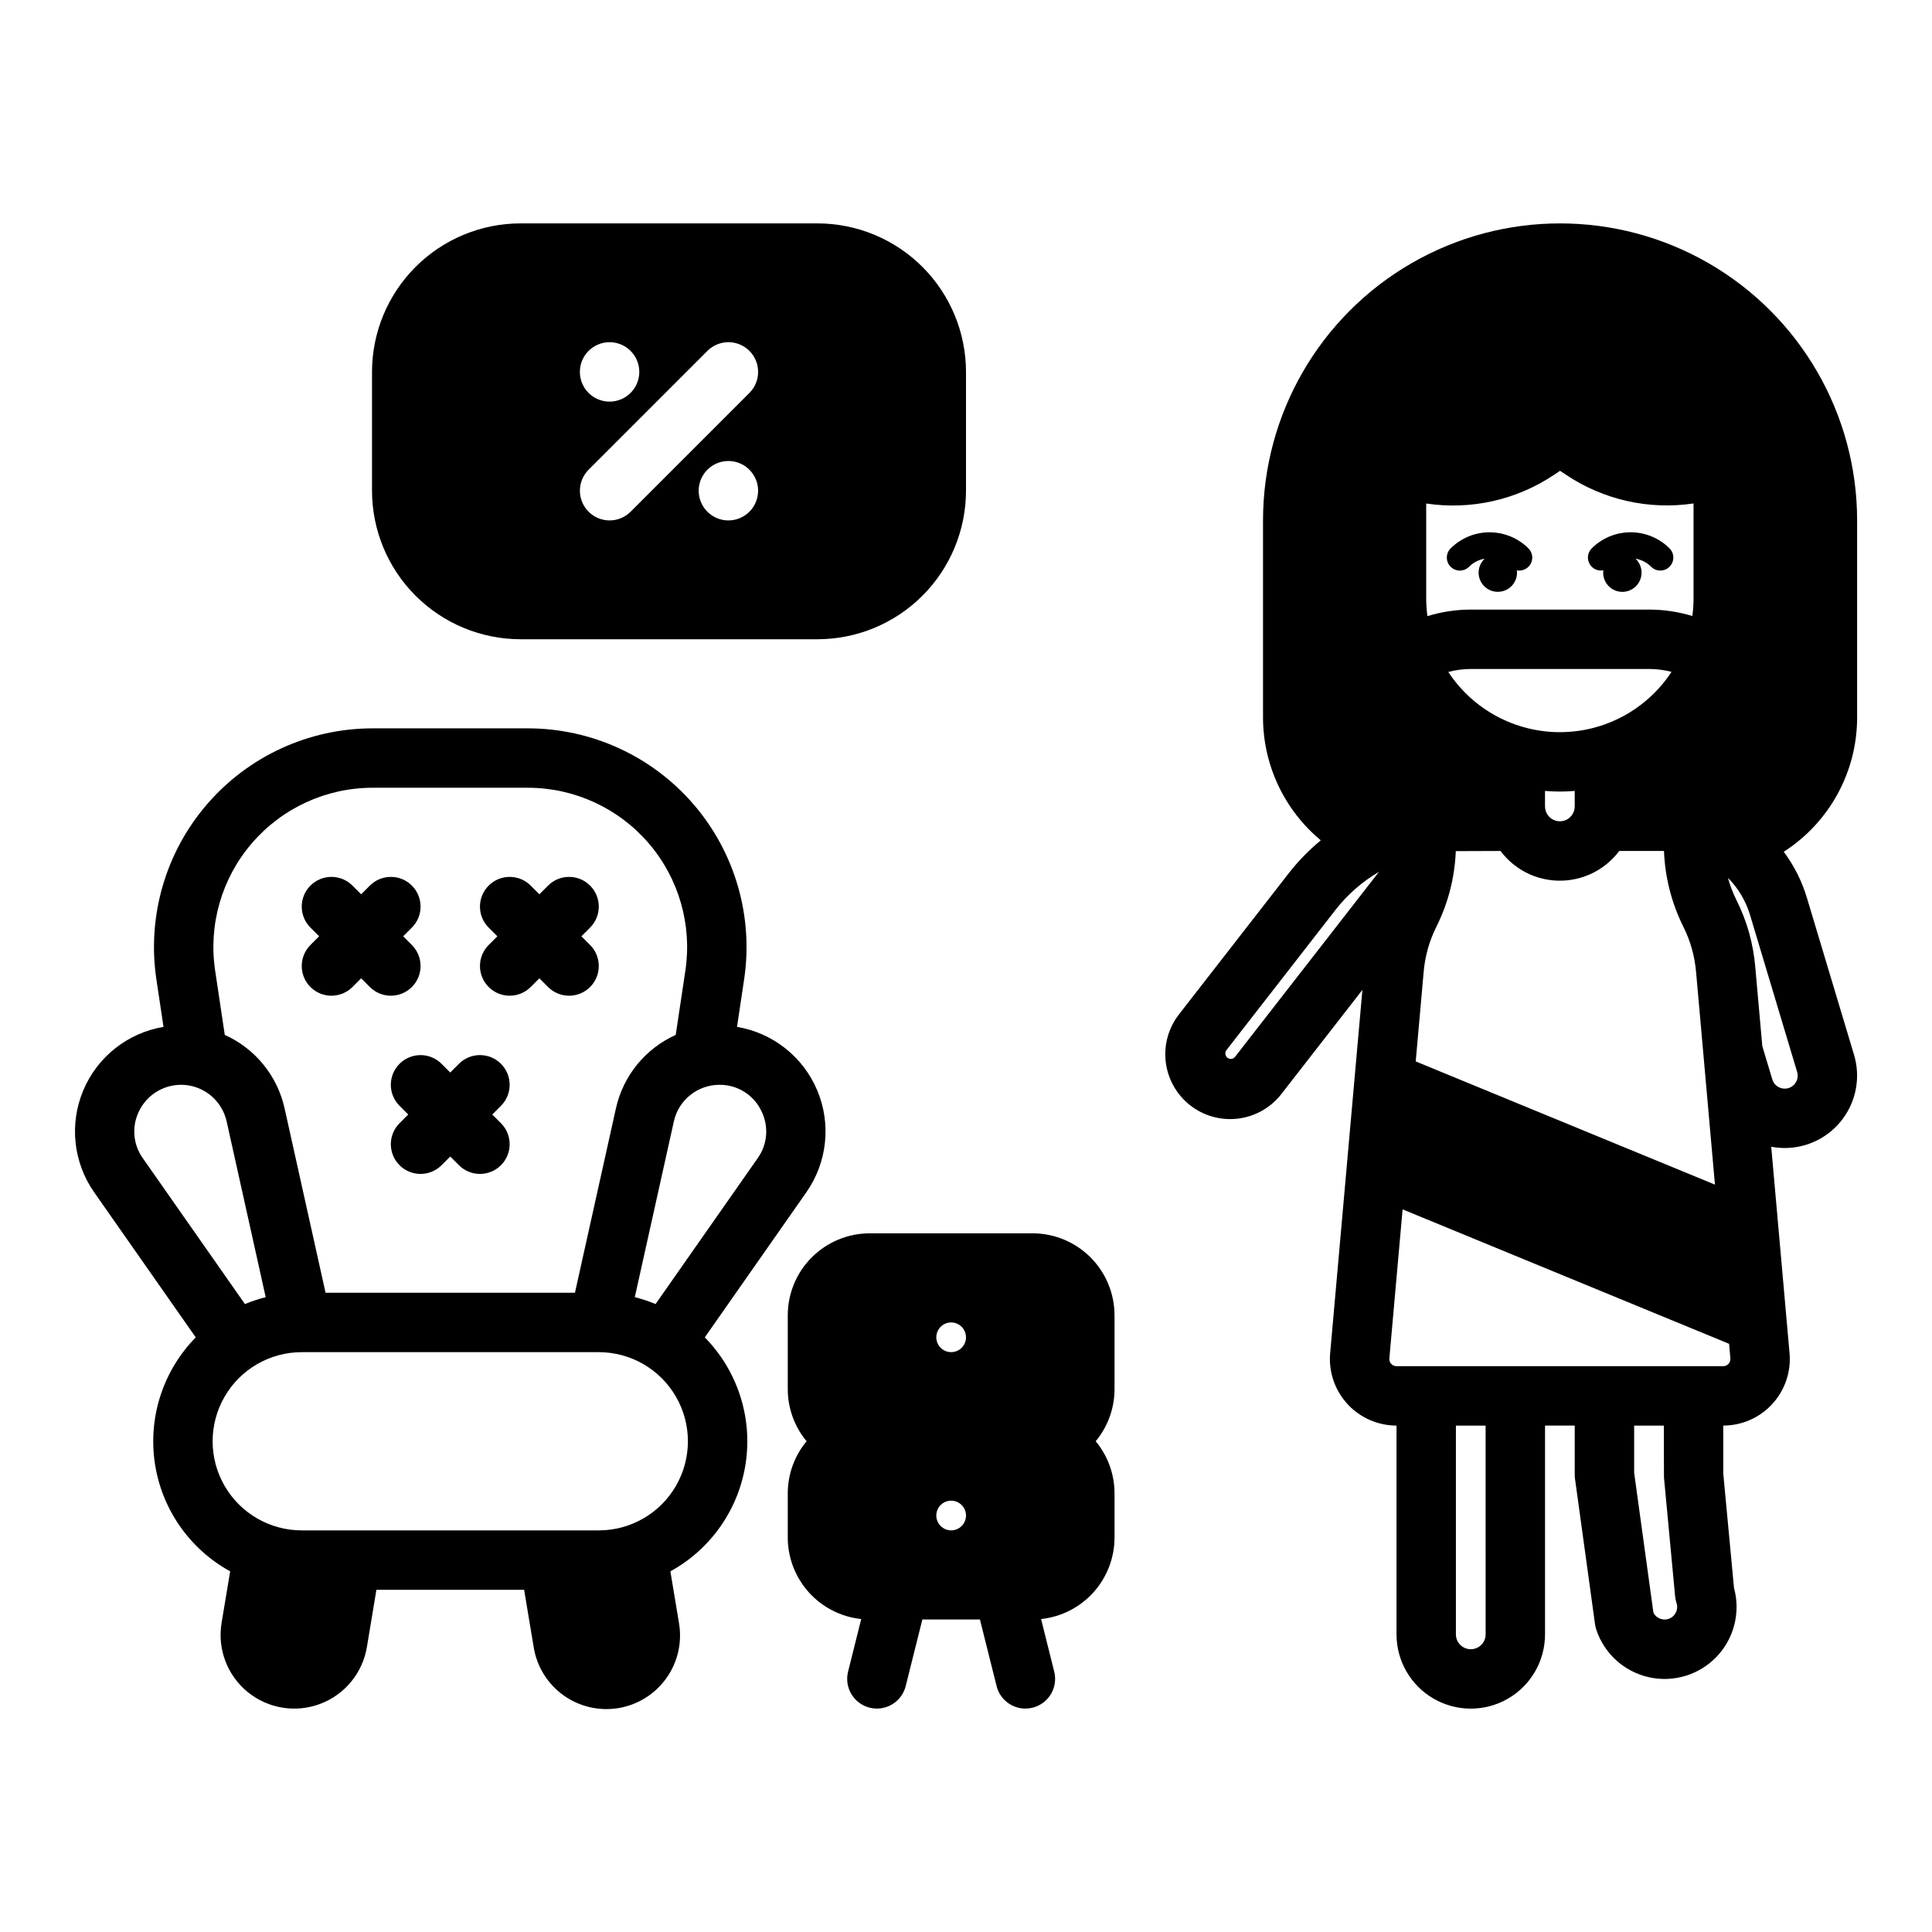 <?xml version="1.0" encoding="UTF-8"?>
<!-- Uploaded to: SVG Repo, www.svgrepo.com, Generator: SVG Repo Mixer Tools -->
<svg fill="#000000" width="800px" height="800px" version="1.1" viewBox="144 144 512 512" xmlns="http://www.w3.org/2000/svg">
 <g>
  <path d="m535.85 295.75c0 2.812 2.277 5.09 5.09 5.09s5.09-2.277 5.09-5.09c-0.008-0.203-0.027-0.406-0.062-0.605 0.215 0.039 0.434 0.062 0.648 0.062 1.395 0 2.652-0.84 3.184-2.125 0.535-1.289 0.238-2.769-0.746-3.754-2.734-2.731-6.441-4.266-10.309-4.266-3.863 0-7.57 1.535-10.309 4.266-1.344 1.344-1.344 3.523 0 4.871 1.348 1.344 3.527 1.344 4.871 0 1.125-1.125 2.57-1.871 4.133-2.133-1.016 0.957-1.59 2.289-1.59 3.684z"/>
  <path d="m568.91 295.14c-0.031 0.199-0.051 0.402-0.059 0.605-0.008 1.715 0.852 3.316 2.281 4.262 1.43 0.945 3.242 1.109 4.816 0.43 1.574-0.676 2.703-2.098 3.004-3.785s-0.27-3.414-1.516-4.59c1.562 0.262 3.008 1.008 4.133 2.133 1.344 1.344 3.523 1.344 4.871 0 1.344-1.348 1.344-3.527 0-4.871-2.738-2.731-6.445-4.266-10.309-4.266-3.867 0-7.574 1.535-10.309 4.266-1.07 1.066-1.316 2.711-0.605 4.047 0.707 1.336 2.203 2.055 3.691 1.77z"/>
  <path d="m635.34 423.54-12.469-41.535c-1.316-4.426-3.402-8.578-6.16-12.277 12.098-7.766 19.422-21.141 19.445-35.516v-52.289c0-28.125-15.004-54.113-39.359-68.172-24.359-14.062-54.367-14.062-78.723 0-24.355 14.059-39.359 40.047-39.359 68.172v52.289c0.035 12.562 5.644 24.461 15.312 32.484-3.152 2.602-6.012 5.535-8.527 8.758l-28.898 37.164c-2.883 3.59-4.207 8.188-3.672 12.762s2.883 8.742 6.519 11.57c3.633 2.828 8.25 4.078 12.816 3.473 4.566-0.605 8.695-3.019 11.469-6.695l21.32-27.402-8.555 96.367c-0.406 4.918 1.266 9.777 4.606 13.406 3.344 3.629 8.051 5.695 12.984 5.695v55.328c0 7.031 3.75 13.531 9.84 17.047 6.09 3.516 13.59 3.516 19.68 0 6.09-3.516 9.84-10.016 9.84-17.047v-55.328h7.871v13.039c0.004 0.359 0.027 0.715 0.074 1.07l5.312 38.574h0.004c0.062 0.484 0.176 0.961 0.332 1.422 2.117 6.352 7.406 11.125 13.941 12.586 6.531 1.457 13.352-0.617 17.969-5.465 4.613-4.848 6.352-11.762 4.574-18.215l-2.844-30.34v-12.672c4.938-0.004 9.648-2.074 12.988-5.715 3.34-3.637 5.004-8.508 4.582-13.43l-4.859-54.75h0.004c1.176 0.223 2.371 0.336 3.57 0.34 6.062-0.004 11.77-2.871 15.387-7.734 3.621-4.867 4.727-11.156 2.984-16.965zm-116.16 1.746 2.098-23.629c0.348-4.203 1.496-8.305 3.387-12.078 1.691-3.383 2.984-6.957 3.856-10.641 0.465-1.977 0.809-3.981 1.031-6 0-0.051 0.012-0.098 0.016-0.148 0.113-1.09 0.195-2.172 0.234-3.234 2.938-0.02 8.047-0.035 11.852-0.039 2.012 2.691 4.684 4.82 7.754 6.188 5.078 2.246 10.863 2.246 15.941 0.004 3.106-1.383 5.805-3.543 7.832-6.273v0.082h11.793v0.004c0.27 6.977 2.016 13.82 5.133 20.07 0.941 1.875 1.699 3.84 2.262 5.859 0.57 2.043 0.945 4.137 1.121 6.254l1.918 21.602c0 0.039 0.008 0.078 0.012 0.113l3.062 34.52zm2.777-122.68v-25.172c11.809 1.773 23.852-0.914 33.785-7.535l1.691-1.129 1.652 1.102h0.004c9.91 6.617 21.93 9.305 33.715 7.547v25.191c0 1.551-0.105 3.102-0.312 4.644-3.707-1.133-7.562-1.707-11.441-1.711h-47.23c-3.914 0.004-7.805 0.59-11.543 1.738-0.211-1.547-0.316-3.109-0.32-4.676zm11.863 18.68h47.23c2 0.004 3.988 0.262 5.922 0.762-6.535 9.969-17.656 15.977-29.578 15.984-11.918 0.004-23.043-5.996-29.586-15.957 1.961-0.52 3.981-0.785 6.012-0.789zm23.562 32.488c1.328 0 2.637-0.066 3.938-0.168v4.106l-0.004 0.004c0.004 0.449-0.074 0.895-0.23 1.316-0.559 1.582-2.055 2.633-3.731 2.621-1.672-0.008-3.156-1.078-3.695-2.668-0.145-0.406-0.219-0.836-0.215-1.27v-4.106c1.305 0.098 2.613 0.164 3.938 0.164zm-86.082 70.301c-0.273 0.352-0.691 0.555-1.137 0.551-0.555 0-1.055-0.316-1.297-0.816-0.242-0.496-0.18-1.086 0.16-1.523l28.898-37.164c3.168-4.059 7.078-7.481 11.52-10.078zm66.406 153.05c0 2.176-1.762 3.938-3.938 3.938-2.172 0-3.938-1.762-3.938-3.938v-55.328h7.871zm47.266-41.559 2.953 31.488v0.004c0.055 0.598 0.18 1.188 0.367 1.754 0.34 1.016 0.168 2.133-0.457 3-0.625 0.867-1.633 1.379-2.703 1.379h0.004c-1.246 0-2.387-0.695-2.961-1.801l-5.109-37.098v-12.496h7.871s0.012 13.527 0.035 13.773zm17.098-30.133v0.004c-0.352 0.395-0.859 0.621-1.387 0.613h-86.594c-0.535 0.008-1.043-0.219-1.398-0.613-0.355-0.375-0.539-0.879-0.5-1.395l3.512-39.547 86.523 35.629 0.344 3.875h-0.004c0.051 0.527-0.129 1.051-0.496 1.438zm17.652-74.32c-0.641 0.879-1.668 1.395-2.754 1.387-1.523 0.004-2.867-1-3.297-2.461l-2.644-8.816-1.855-20.871h0.004c-0.258-3.09-0.809-6.152-1.641-9.141-0.836-2.988-1.961-5.894-3.356-8.668-0.941-1.895-1.699-3.875-2.262-5.918 2.746 2.766 4.762 6.164 5.875 9.898l12.465 41.543c0.324 1.043 0.125 2.176-0.535 3.047z"/>
  <path d="m357.69 459.97c5.535-7.902 6.629-18.09 2.898-26.984-3.727-8.898-11.762-15.262-21.273-16.852l1.883-12.562c2.5-16.688-2.391-33.633-13.402-46.418-11.012-12.781-27.043-20.133-43.918-20.133h-41.109c-16.875 0-32.91 7.352-43.918 20.137-11.012 12.781-15.906 29.73-13.402 46.418l1.883 12.559c-9.512 1.59-17.547 7.953-21.273 16.852-3.731 8.895-2.637 19.082 2.898 26.984l26.918 38.449v-0.004c-8.621 8.781-12.637 21.094-10.848 33.27 1.789 12.176 9.18 22.809 19.969 28.734l-2.273 13.652c-1.145 6.879 1.465 13.848 6.848 18.277 5.387 4.434 12.727 5.656 19.254 3.207 6.531-2.445 11.258-8.191 12.406-15.07l2.519-15.176h39.148l2.527 15.176c0.82 5.133 3.652 9.73 7.875 12.766 4.219 3.035 9.477 4.262 14.605 3.41 5.129-0.855 9.703-3.719 12.711-7.961 3.008-4.242 4.203-9.504 3.312-14.629l-2.273-13.652c10.789-5.922 18.18-16.559 19.973-28.734 1.789-12.176-2.227-24.488-10.852-33.27zm-12.062-21.832c2.176 4.082 1.852 9.039-0.836 12.801l-27.059 38.648h-0.004c-1.785-0.742-3.625-1.352-5.5-1.82l10.355-46.605c1.266-5.656 6.285-9.676 12.078-9.676 4.625-0.047 8.875 2.531 10.969 6.652zm-134.85-70.703c8.02-9.316 19.699-14.676 31.992-14.672h41.113-0.004c12.289 0 23.973 5.356 31.992 14.668 8.02 9.309 11.582 21.656 9.758 33.809l-2.555 17.023h0.004c-8.07 3.629-13.949 10.859-15.855 19.496l-10.852 48.828h-66.094l-10.848-48.82c-1.906-8.645-7.785-15.875-15.859-19.508l-2.551-17.023v0.004c-1.828-12.152 1.734-24.496 9.758-33.805zm-29.762 70.703c1.711-3.281 4.801-5.629 8.422-6.387 3.625-0.762 7.398 0.141 10.281 2.457 2.195 1.762 3.727 4.219 4.34 6.965l10.355 46.598c-1.879 0.469-3.719 1.074-5.504 1.82l-27.062-38.652c-2.688-3.762-3.008-8.723-0.832-12.801zm121.67 111.43h-78.719c-8.438 0-16.234-4.5-20.453-11.809-4.219-7.305-4.219-16.309 0-23.613 4.219-7.309 12.016-11.809 20.453-11.809h78.719c8.438 0 16.234 4.5 20.453 11.809 4.219 7.305 4.219 16.309 0 23.613-4.219 7.309-12.016 11.809-20.453 11.809z"/>
  <path d="m226.27 405.57c1.477 1.477 3.481 2.305 5.566 2.305 2.09 0 4.09-0.828 5.566-2.305l2.305-2.305 2.305 2.305h0.004c3.074 3.074 8.059 3.074 11.133 0 3.074-3.074 3.074-8.059 0-11.133l-2.305-2.309 2.305-2.305c3.074-3.074 3.074-8.059 0-11.133s-8.059-3.074-11.133 0l-2.309 2.305-2.305-2.305c-3.074-3.074-8.059-3.074-11.133 0s-3.074 8.059 0 11.133l2.305 2.305-2.305 2.305v0.004c-1.477 1.477-2.305 3.477-2.305 5.566 0 2.086 0.828 4.09 2.305 5.566z"/>
  <path d="m273.5 405.57c1.477 1.477 3.481 2.305 5.57 2.305 2.086 0 4.09-0.828 5.566-2.305l2.305-2.305 2.305 2.305c3.074 3.074 8.059 3.074 11.133 0 3.074-3.074 3.074-8.059 0-11.133l-2.305-2.309 2.305-2.305c3.074-3.074 3.074-8.059 0-11.133s-8.059-3.074-11.133 0l-2.305 2.305-2.305-2.305c-3.074-3.074-8.059-3.074-11.133 0s-3.078 8.059-0.004 11.133l2.309 2.305-2.309 2.309c-1.473 1.477-2.305 3.477-2.305 5.566 0 2.086 0.832 4.09 2.305 5.566z"/>
  <path d="m249.88 425.92c-1.477 1.473-2.309 3.477-2.309 5.566 0 2.086 0.832 4.09 2.309 5.566l2.305 2.305-2.305 2.305c-1.477 1.477-2.305 3.481-2.305 5.566 0 2.09 0.828 4.09 2.305 5.566 3.074 3.074 8.059 3.074 11.133 0l2.305-2.305 2.305 2.305c3.074 3.074 8.059 3.074 11.133 0 3.078-3.074 3.078-8.059 0.004-11.133l-2.309-2.305 2.305-2.305h0.004c3.074-3.074 3.074-8.062-0.004-11.137-3.074-3.074-8.059-3.074-11.133 0.004l-2.305 2.305-2.305-2.305c-1.477-1.477-3.481-2.309-5.566-2.309-2.09 0-4.09 0.832-5.566 2.309z"/>
  <path d="m439.36 492.55c-0.008-5.754-2.297-11.273-6.367-15.34-4.07-4.07-9.586-6.359-15.34-6.367h-43.18c-5.754 0.008-11.27 2.297-15.34 6.367-4.07 4.066-6.359 9.586-6.367 15.34v19.562c-0.004 5.051 1.762 9.945 4.988 13.832-3.227 3.891-4.992 8.785-4.988 13.836v11.691c0.008 5.367 2 10.539 5.594 14.527 3.594 3.984 8.531 6.5 13.871 7.062l-3.484 13.953c-0.508 2.023-0.188 4.168 0.887 5.957 1.074 1.793 2.816 3.082 4.84 3.586 0.629 0.156 1.273 0.234 1.918 0.238 3.609-0.008 6.754-2.465 7.629-5.965l4.418-17.652h15.254l4.418 17.652h-0.004c0.875 3.5 4.019 5.957 7.629 5.965 0.645-0.004 1.289-0.082 1.918-0.238 2.023-0.504 3.766-1.793 4.84-3.586 1.074-1.789 1.395-3.934 0.887-5.957l-3.484-13.953c5.34-0.562 10.277-3.078 13.871-7.062 3.594-3.988 5.586-9.16 5.594-14.527v-11.691c0.004-5.051-1.762-9.945-4.988-13.836 3.227-3.887 4.992-8.781 4.988-13.832zm-43.297 57.012c-1.594 0-3.027-0.957-3.637-2.43-0.609-1.469-0.273-3.164 0.855-4.289 1.125-1.125 2.816-1.461 4.289-0.852 1.469 0.609 2.43 2.043 2.43 3.637 0 1.043-0.418 2.043-1.156 2.781-0.734 0.738-1.738 1.152-2.781 1.152zm0-47.23c-1.594 0-3.027-0.961-3.637-2.43-0.609-1.473-0.273-3.164 0.855-4.289 1.125-1.129 2.816-1.465 4.289-0.855 1.469 0.609 2.43 2.047 2.43 3.637 0 1.043-0.418 2.047-1.156 2.785-0.734 0.738-1.738 1.152-2.781 1.152z"/>
  <path d="m360.65 203.2h-78.719c-10.434 0.012-20.434 4.164-27.809 11.539-7.375 7.379-11.523 17.379-11.535 27.809v31.508c0.012 10.434 4.16 20.434 11.535 27.809 7.375 7.379 17.375 11.527 27.809 11.543h78.719c10.434-0.012 20.434-4.16 27.812-11.539 7.375-7.375 11.527-17.379 11.539-27.812v-31.508c-0.012-10.43-4.164-20.434-11.539-27.809-7.379-7.379-17.379-11.527-27.812-11.539zm-55.105 31.488c3.184 0 6.055 1.918 7.273 4.859s0.547 6.324-1.707 8.578c-2.25 2.25-5.637 2.926-8.578 1.707s-4.859-4.09-4.859-7.273c0-4.348 3.523-7.871 7.871-7.871zm31.488 47.23c-3.184 0-6.055-1.918-7.273-4.859s-0.543-6.328 1.707-8.578c2.254-2.254 5.637-2.926 8.578-1.707 2.941 1.219 4.859 4.09 4.859 7.273 0 2.086-0.828 4.09-2.305 5.566-1.477 1.477-3.477 2.305-5.566 2.305zm5.57-33.789-31.488 31.488c-3.074 3.07-8.059 3.07-11.133-0.008-3.074-3.074-3.07-8.059 0.004-11.133l31.488-31.488c3.074-3.074 8.062-3.07 11.133 0.004 3.074 3.078 3.07 8.062-0.004 11.137z"/>
 </g>
</svg>